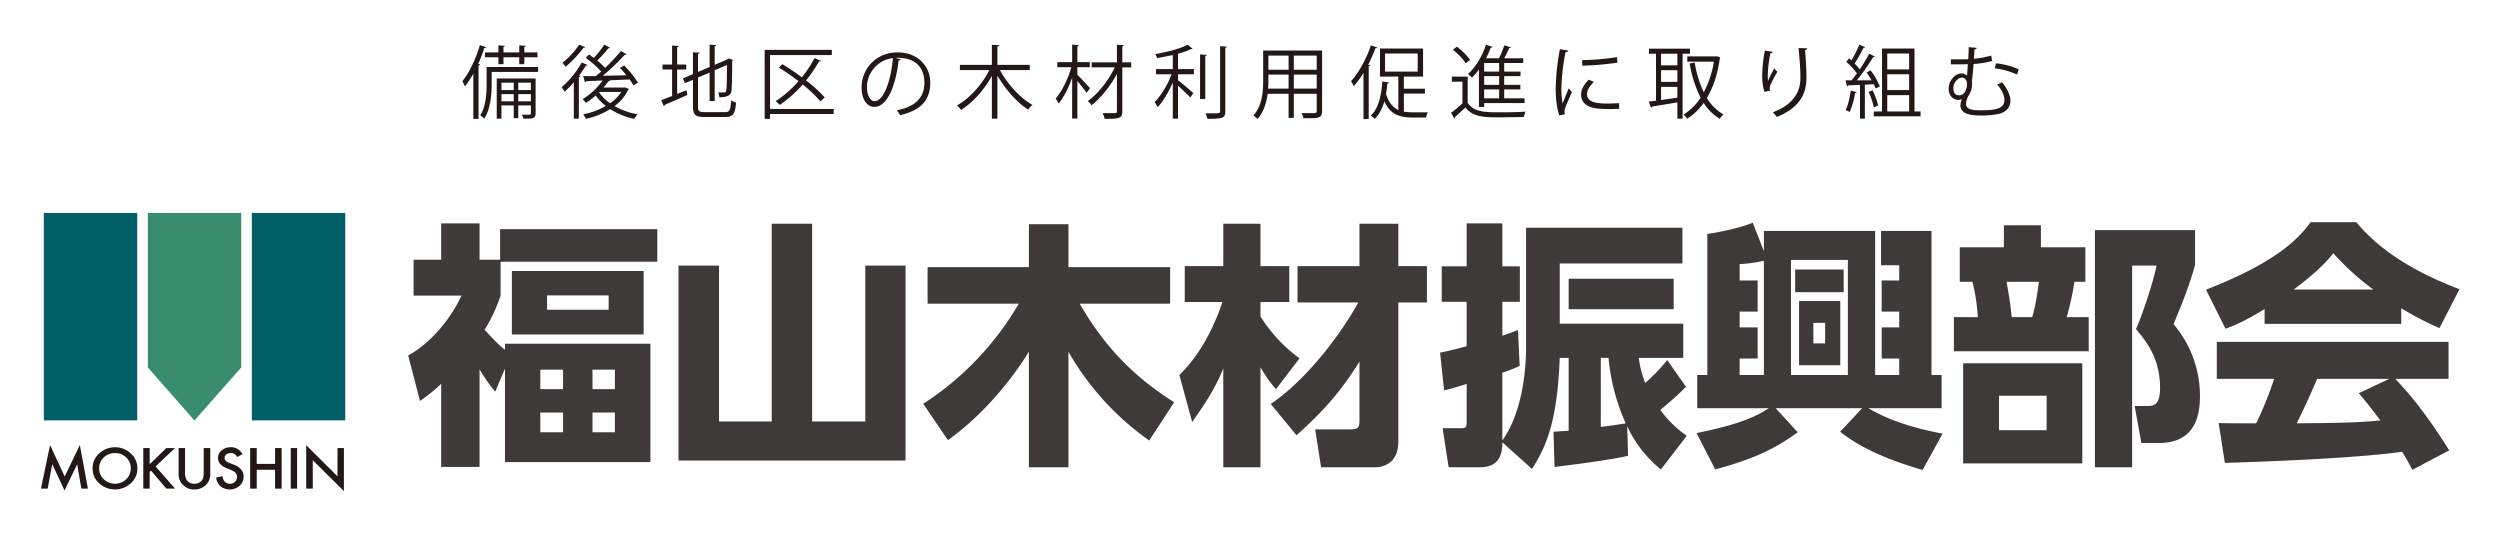<svg xmlns="http://www.w3.org/2000/svg" id="svg79" width="560" height="120" version="1.1"><defs id="defs4"><style id="style2">.cls-1{fill:#231815}.cls-2{fill:#005e66}.cls-4{fill:#3e3a39}</style></defs><g id="レイヤー_4" data-name="レイヤー 4" transform="translate(9.175 10) scale(.377)"><path id="path8" d="M256.9 17.2a55.6 55.6 0 0 1-5 7.6 29.6 29.6 0 0 0-1.5-3.1c4-4.9 8-13.2 10.4-21.4l3.7 1.2c-.1.3-.4.5-1.1.5a76 76 0 0 1-3.6 9.4l1.1.3c-.1.4-.4.6-.9.7v31.7h-3.1zm38.5-3.9v2.9h-27.6v7.5c0 5.9-.7 14.4-4.4 20.3a11.6 11.6 0 0 0-2.4-2c3.4-5.4 3.8-12.9 3.8-18.4V13.3Zm-31.6-8.7h8V.4l3.9.3c-.1.3-.3.5-.9.6v3.3h9.4V.4l3.9.3c-.1.3-.3.5-.9.6v3.3h7.8v2.9h-7.8v4.1h-3V7.5h-9.4v4.1h-3V7.5h-8zm30.1 15.5v20.7c0 3.2-1.7 3.2-7.3 3.2a5.9 5.9 0 0 0-.9-2.4h3c2.1 0 2.4 0 2.4-.8v-4.7h-7.5v7.6h-2.7v-7.6h-7.3V44h-2.8V20.1Zm-13 2.5h-7.3V27h7.3zm-7.3 11.1h7.3v-4.3h-7.3zm17.5-11.1h-7.5V27h7.5zm-7.5 11.1h7.5v-4.3h-7.5z" class="cls-1"/><path id="path10" d="M316.6 22.3a75.7 75.7 0 0 1-5.4 5.7l-1.8-2.7a55.1 55.1 0 0 0 11.9-14.7l3.5 1.5c-.1.3-.5.4-1 .3a71.1 71.1 0 0 1-4.1 6l.9.2a1.3 1.3 0 0 1-1 .7V44h-3zm6.8-20.8c-.2.3-.5.4-1 .3a70.8 70.8 0 0 1-10.7 11.4 14.3 14.3 0 0 0-1.9-2.4 46.3 46.3 0 0 0 10-10.8zm23.8 23.9 2.2 1a1 1 0 0 1-.5.4 25.3 25.3 0 0 1-8.1 9.7 42.9 42.9 0 0 0 13.7 4.9 13.5 13.5 0 0 0-2 2.7 43 43 0 0 1-14.3-5.8 46.3 46.3 0 0 1-14.4 5.8 24 24 0 0 0-1.6-2.7 42.5 42.5 0 0 0 13.4-5 29.3 29.3 0 0 1-6-6.2 44.4 44.4 0 0 1-5.8 4.4 13.7 13.7 0 0 0-2-2.2 40.4 40.4 0 0 0 11.9-11.1l-9.7.4a.8.8 0 0 1-.8.6l-1-3.6h7.4l3.3-2.7a56.1 56.1 0 0 0-9.2-8.1l2-2.1 2.8 2.1a55.8 55.8 0 0 0 6.2-7.9l3.4 1.8a1.2 1.2 0 0 1-1 .4 85.4 85.4 0 0 1-6.6 7.3 40.1 40.1 0 0 1 4.7 4.3 119.8 119.8 0 0 0 9.4-10l3.4 1.9c-.1.2-.5.4-1.1.3a131.9 131.9 0 0 1-13.1 12.5l14-.3a41.5 41.5 0 0 0-3.8-4.4l2.5-1.4a54.7 54.7 0 0 1 8.2 10.2l-2.7 1.6a31.6 31.6 0 0 0-2.2-3.5l-12.1.5.4.2c-.1.3-.5.4-1 .4a31.2 31.2 0 0 1-2.9 3.7h13zm-15.3 2.7-.3.2a24.1 24.1 0 0 0 6.6 6.5 23.4 23.4 0 0 0 6.6-6.7z" class="cls-1"/><path id="path12" d="m378 29.3 5.5-2.2.6 2.8-13.5 5.9a.7.7 0 0 1-.5.8l-1.6-3.6 6.5-2.5V14.8h-5.7v-3h5.7V.5l4 .3c-.1.3-.4.5-1 .6v10.4h5.4v3H378Zm12.4 7.6c0 2.6.6 3.2 4 3.2h12c2.9 0 3.3-1.3 3.7-7a10.8 10.8 0 0 0 2.9 1.3c-.5 6.5-1.6 8.6-6.5 8.6h-12.2c-5.4 0-6.9-1.2-6.9-6.2V20.9l-4.8 2-1.2-2.8 6-2.6v-13l4 .3c-.1.4-.4.6-1 .7v10.7l6.9-2.9V0l3.9.3c0 .3-.3.6-.9.6V12l7.6-3.3.7-.5 2.6.9-.5.6c0 8.9-.2 16.4-.5 18.2-.3 1.8-2.1 3.4-7.1 3.4a13.7 13.7 0 0 0-.7-2.9h3.3c.8 0 1.3-.2 1.5-1.3.2-1.1.4-7.1.4-15l-7.3 3.1v18.3h-3V16.6l-6.9 2.9z" class="cls-1"/><path id="path14" d="M471 38.2v3h-37.8v2.9H430v-41h39.9v3.1h-36.7v32zm-30.5-26.6c3.8 2.3 7.8 5 11.6 7.8A67.9 67.9 0 0 0 459.6 8l3.9 1.6q-.3.5-1.2.3a78.6 78.6 0 0 1-7.7 11.4 76 76 0 0 1 11.1 10.1l-2.6 2.3a73.7 73.7 0 0 0-10.5-10A72.9 72.9 0 0 1 439 35.8a28 28 0 0 0-2.5-2.2 64.9 64.9 0 0 0 13.6-11.9 136.9 136.9 0 0 0-11.7-8.1z" class="cls-1"/><path id="path16" d="M510.8 8.7a1.3 1.3 0 0 1-1.2.7C507.9 24.1 503 37 495.1 37c-3.9 0-7.5-4-7.5-11.5 0-11.4 8.8-20.9 21.3-20.9s19.5 8.7 19.5 17.9c0 11.3-6.5 16.7-17.9 19.4a25.1 25.1 0 0 0-2-2.9c10.9-2.1 16.4-7.4 16.4-16.3s-5-14.9-16-14.9h-1.5zm-4.6-.7a17.4 17.4 0 0 0-15.4 17.4c0 5.1 2.2 8.2 4.4 8.2 5.7 0 9.9-12.6 11-25.6z" class="cls-1"/><path id="path18" d="M587.5 15.1h-17.7c4.4 8.3 12.1 16.7 19.3 20.7a13.2 13.2 0 0 0-2.5 2.8c-6.7-4.2-13.5-12-18.3-20.2V44H565V18.6c-4.6 8.3-11.4 15.9-18.3 20.2a15.5 15.5 0 0 0-2.4-2.7c7.4-4.1 14.9-12.4 19.2-21H546V12h19V.1l4.3.2c0 .4-.3.6-1 .7v11h19.2z" class="cls-1"/><path id="path20" d="M615.8 17.9c1.7 1.6 6.4 6.7 7.5 8l-2.1 2.7c-1-1.6-3.5-4.7-5.4-7v22.3h-3.1V19.7c-2.1 5.9-5.1 11.8-8 15.3a29.8 29.8 0 0 0-1.8-3c3.6-4 7.4-11.7 9.3-18.6h-8.3v-3h8.8V0l4 .3c0 .3-.3.6-.9.6v9.5h7.4v3h-7.4zm32-7.4v3h-5.3v26c0 4.3-1.6 4.6-10.5 4.6a15.4 15.4 0 0 0-1.2-3.4h5.2c3.1 0 3.3 0 3.3-1.2V17.4c-3.9 7.2-9.6 14.4-15.1 18.6a10.4 10.4 0 0 0-2.2-2.5c6-4.2 12.4-12.3 16-20h-13.7v-3h15V.1l4.1.2c0 .4-.3.6-.9.7v9.5z" class="cls-1"/><path id="path22" d="M684.2 2.4c-.1.2-.4.3-.9.2a37.2 37.2 0 0 1-7.7 2.8v9.1h9.4v3.1h-9.4v3.6c2.2 1.6 7.7 6.3 9.1 7.6l-1.8 2.6c-1.5-1.6-4.8-4.8-7.3-7V44h-3.1V22.5c-2.5 5.7-5.8 11.3-9 14.7a14.9 14.9 0 0 0-1.8-3c3.7-3.7 7.8-10.5 10.1-16.6h-9.3v-3.1h10V6.2L663.2 8a12.8 12.8 0 0 0-1.1-2.4c7-1.2 15.1-3.2 19.2-5.6zm4.5 3.4 4 .3q0 .5-.9.6v25.6h-3.1zM700.6.9l4 .3c0 .4-.2.6-.9.6v37.9c0 2.2-.6 3.2-2 3.7s-4.2.7-8.6.7a14.6 14.6 0 0 0-1.2-3.3h4.7c3.8 0 4 0 4-1.2z" class="cls-1"/><path id="path24" d="M761.2 3.5v35.9c0 4.4-2.1 4.4-11 4.3a12.5 12.5 0 0 0-1.2-3h4.8c4 0 4.2 0 4.2-1.3V29.2h-13.6v14.3h-3.1V29.2h-12.4c-.8 5.3-2.4 10.9-6.1 15a12.1 12.1 0 0 0-2.4-2.1c5.3-5.9 5.8-14.5 5.8-21.2V3.5Zm-31.9 17.4a47 47 0 0 1-.2 5.2h12.2v-8.3h-12zm12-14.4h-12v8.4h12zm16.7 8.4V6.5h-13.6v8.4zm-13.6 11.2H758v-8.3h-13.6z" class="cls-1"/><path id="path26" d="M785.8 16.8a62.1 62.1 0 0 1-5.8 7.9 17.3 17.3 0 0 0-1.6-3c4.5-4.9 9.1-13.1 11.8-21.3l3.8 1.3c-.2.3-.5.4-1.1.4a94 94 0 0 1-4.3 9.8l1.2.3c-.1.3-.3.5-.9.6v31.4h-3.1zm24 12.3v10.7a31.6 31.6 0 0 0 5.5.4h8.8a8.2 8.2 0 0 0-1.1 3.1h-7.9c-7.7 0-13.4-1.7-16.9-9.6-1.3 4.3-3.1 7.9-5.7 10.4a11.2 11.2 0 0 0-2.4-1.9c4.4-4 6.3-11.4 6.9-20.3l4 .6c-.1.4-.5.5-1 .6-.2 2.1-.5 4.2-.8 6.2 1.6 5.2 4.1 8 7.3 9.5V19h-10.9V2.3h25.6V19h-11.4v7.2h12.5v2.9zM798.6 5.3V16H818V5.3Z" class="cls-1"/><path id="path28" d="M847.7 19v15.5c3.7 5.7 10.6 5.7 19.5 5.7 5.2 0 11.2-.1 14.9-.4a10.9 10.9 0 0 0-1 3.2l-13.1.2c-10.4 0-17 0-21.7-5.9-2.1 2.1-4.4 4.2-6.2 5.8a.8.8 0 0 1-.4.8l-1.8-3.4c2-1.5 4.5-3.6 6.7-5.6V22h-6.3v-3Zm-6.4-17.8c3 2.3 6.4 5.6 7.8 7.9l-2.6 2c-1.3-2.4-4.7-5.8-7.6-8.1ZM854.4 37V14.8a28.9 28.9 0 0 1-4.2 4.8 23.9 23.9 0 0 0-2.3-2.2c4.4-3.8 8.4-10.4 10.7-17.3l3.9 1.2c-.1.3-.5.5-1.1.5a50.4 50.4 0 0 1-2.8 6.3h7.7a70 70 0 0 0 3.2-7.7l3.9 1.2a1.2 1.2 0 0 1-1 .4c-.8 1.8-1.9 4.2-3 6.1h11.3v2.8h-11.3V16h9.7v2.7h-9.7v5.2h9.6v2.7h-9.6v5.3h12.1v2.8h-24V37Zm12-21v-5.1h-8.9V16Zm0 7.9v-5.2h-8.9v5.2zm0 8v-5.3h-8.9v5.3z" class="cls-1"/><path id="path30" d="M907.5 3.5c-.1.6-.6.9-1.6.8a118.3 118.3 0 0 0-2.5 21.3 49.4 49.4 0 0 0 .7 9.4l3.6-9 1.9 2.1c-1.9 4.8-3.3 7.5-4 9.6a10.3 10.3 0 0 0-.4 2.2 3.7 3.7 0 0 0 .3 1.5l-3.4.6c-1.5-4.5-2.1-10-2.1-16.3a139.5 139.5 0 0 1 2.5-23zm30.2 34.6-5.3.2a72.3 72.3 0 0 1-8.8-.5c-5.8-.9-8.5-4.1-8.5-7.9 0-3.8 1.8-6 4.5-9.1l3.1 1.3c-2.4 2.5-4.1 4.7-4.1 7.4 0 5.5 8.1 5.5 13 5.5l6.1-.2zm-22-28.9a147.2 147.2 0 0 0 20.7-1.8l.3 3.3a170.2 170.2 0 0 1-20.9 1.8z" class="cls-1"/><path id="path32" d="M979.8 5.4h-4.4V44h-3.1v-9.7l-15 2.5a1 1 0 0 1-.7.7l-1.3-3.7 4.3-.5V5.4h-4.2v-3h24.4zm-7.5 6.9V5.4h-9.7v6.9zm0 9.8v-6.9h-9.7v6.9zm-9.7 3v7.8l9.7-1.4v-6.4zm33.2-18.2 2 .7c0 .2-.2.4-.3.6-1.3 9.5-4 17.4-7.7 23.5a28.1 28.1 0 0 0 9.9 9.8 9.2 9.2 0 0 0-2.2 2.6 30 30 0 0 1-9.6-9.5 33.5 33.5 0 0 1-9.8 9.4 16.4 16.4 0 0 0-2.1-2.5 31 31 0 0 0 10.1-10 71.2 71.2 0 0 1-6.5-20.3l3-.6a64.5 64.5 0 0 0 5.4 17.7 59 59 0 0 0 6-18.2h-15.8V7h17.6z" class="cls-1"/><path id="path34" d="M1024 28a30.4 30.4 0 0 1-1.3-8.9 78.5 78.5 0 0 1 1.6-15.6l4.7.8c-.2.6-.7.7-1.4.8a72 72 0 0 0-1.6 13.7 17.2 17.2 0 0 0 .2 2.6 70.8 70.8 0 0 1 3.7-7.3 11.6 11.6 0 0 0 1.8 2c-3.5 6.3-4.5 8.1-4.5 10.1a4.9 4.9 0 0 0 .1 1.2zm25.4-25.8c0 .6-.4.8-1.2 1.1.3 4.1.8 10.9.8 16.4-.1 9.1-3.4 17.4-17.6 23.3a20.9 20.9 0 0 0-2.4-2.8c12.9-4.9 16.4-12.7 16.4-20.5 0-5.8-.6-12.6-1.1-17.7z" class="cls-1"/><path id="path36" d="m1090.1 26-1.1-2.5-5.3.3V44h-2.9V23.9l-7.1.3c0 .4-.3.5-.6.6l-.9-3.6h3.6l3.2-4.1a44.3 44.3 0 0 0-6.3-6.9l1.6-2.1 1.4 1.3a68.7 68.7 0 0 0 4.7-9.4l3.4 1.5c-.1.3-.4.4-.9.4a88 88 0 0 1-5.3 9.3 43.5 43.5 0 0 1 3.1 3.5c2.1-3.2 4.1-6.5 5.6-9.3l3.4 1.7a1.6 1.6 0 0 1-1.1.3 116 116 0 0 1-9.7 13.8h8.8a54 54 0 0 0-3-4.7l2.4-1.2a41.7 41.7 0 0 1 5.5 9.6zm-11.3 2.2c-.1.3-.4.5-.9.5a46 46 0 0 1-3.2 11.3l-2.4-1.2c1.4-2.6 2.4-7.2 3-11.5zm9.5-1a39.9 39.9 0 0 1 3.3 9l-2.6 1a43.3 43.3 0 0 0-3.1-9.2zm24.9 12.5h3.6v2.9H1089v-2.9h4.9V2.3h19.3zM1110 5.3h-13v9.4h13zm0 21.7v-9.4h-13V27Zm-13 3v9.7h13V30Z" class="cls-1"/><path id="path38" d="M1150.1 1.9c0 .6-.4.8-1.3 1 0 1.8-.2 3.6-.3 5.5a61.5 61.5 0 0 0 10.3-1.9l.5 3.2a54.7 54.7 0 0 1-11 1.8c-.3 4-.7 7.8-1 10.1a8.1 8.1 0 0 1 .1 1.6 12.6 12.6 0 0 1-2.2 7.3 11.6 11.6 0 0 0-1.4 4.6c0 3.5 3.9 3.9 9 3.9 9.6 0 13.8-1.3 13.8-6.2 0-2.4-1.2-5.5-4.3-9.2a12.3 12.3 0 0 0 2.9-1.3c3.4 4.2 5 8.1 5 11.2 0 3.1-2.2 6.4-6.3 7.5a46 46 0 0 1-10.9 1.1c-4 0-12.5 0-12.5-6a9.1 9.1 0 0 1 .9-3.7 5.4 5.4 0 0 1-2.2.4c-2.9 0-5.7-2.2-5.7-6.8s3.8-8.9 7.7-8.9a4.2 4.2 0 0 1 3.2 1.4l.5-6.9c-3.8.2-10.1.1-10.1.1v-3c1.8.1 9.1 0 10.3 0 .2-2.6.3-5.2.3-7.2zm-5.7 21.7c0-2.2-1-4-3.1-4s-5 2.8-5 6.1 1.3 4.4 3.5 4.4c4 0 4.6-5.5 4.6-6.5zm29.7-5.8a41.4 41.4 0 0 0-13.2-3.7l.7-3a42.5 42.5 0 0 1 13.5 3.6z" class="cls-1"/><path id="rect40" d="M1.7 100h55.5v123.25H1.7z" class="cls-2"/><path id="polygon42" d="m119 191.8-27.8 31.5-27.7-31.5V100H119z" style="fill:#3a8c6f"/><path id="rect44" d="M125.3 100h55.5v123.25h-55.5z" class="cls-2"/><path id="path46" d="m0 263.8 5.4-25.9 8.7 18.7 9-18.7 4.8 25.9H24l-2.5-14.5-7.5 15.6-7.3-15.7L4 263.8Z" class="cls-1"/><path id="path48" d="M30.7 251.6a11.4 11.4 0 0 1 3.9-8.7 13.8 13.8 0 0 1 18.8 0 11.8 11.8 0 0 1 3.9 8.9 11.5 11.5 0 0 1-3.9 8.8 13.9 13.9 0 0 1-18.4.4 11.5 11.5 0 0 1-4.3-9.4zm3.9.1a8.4 8.4 0 0 0 2.8 6.6 9.7 9.7 0 0 0 13.3-.1 9.1 9.1 0 0 0 0-12.9 9 9 0 0 0-6.7-2.6 9.1 9.1 0 0 0-6.7 2.6 8.5 8.5 0 0 0-2.7 6.4z" class="cls-1"/><path id="path50" d="m64.6 249.3 9.9-9.6h5.1l-11.5 10.9 11.6 13.2h-5.2l-9.1-10.7-.8.7v10h-3.8v-24.1h3.8z" class="cls-1"/><path id="path52" d="M85.6 239.7v14.5a8 8 0 0 0 1.1 4.6 5.2 5.2 0 0 0 4.5 2.1 5.4 5.4 0 0 0 4.5-2.1c.7-.9 1-2.5 1-4.6v-14.5h3.9v15.5a8.6 8.6 0 0 1-2.5 6.3 9.4 9.4 0 0 1-6.9 2.8 9 9 0 0 1-6.9-2.8 8.2 8.2 0 0 1-2.5-6.3v-15.5z" class="cls-1"/><path id="path54" d="m119.7 243.3-3.1 1.7c-.6-.9-1.1-1.6-1.7-1.8a3.3 3.3 0 0 0-2.1-.5 4.1 4.1 0 0 0-2.7.8 2.6 2.6 0 0 0-1 2.1c0 1.2.9 2.2 2.8 2.9l2.5 1a9.8 9.8 0 0 1 4.5 2.9 6 6 0 0 1 1.5 4.2 7.2 7.2 0 0 1-2.4 5.5 8.8 8.8 0 0 1-11.3.3 8.1 8.1 0 0 1-2.6-5.2l3.8-.8a5.4 5.4 0 0 0 1 2.9 4.1 4.1 0 0 0 3.4 1.6 4.1 4.1 0 0 0 3-1.2 3.7 3.7 0 0 0 1.2-2.9 5.9 5.9 0 0 0-.2-1.3 3.6 3.6 0 0 0-.7-1 2.7 2.7 0 0 0-1.1-1l-1.6-.8-2.5-1c-3.5-1.4-5.2-3.4-5.2-6.1a5.5 5.5 0 0 1 2.2-4.5 7.8 7.8 0 0 1 5.4-1.9 7.6 7.6 0 0 1 6.9 4.1z" class="cls-1"/><path id="path56" d="M128.2 249.1h10.9v-9.4h3.9v24.1h-3.9v-11.2h-10.9v11.2h-3.9v-24.1h3.9z" class="cls-1"/><path id="path58" d="M152.2 239.7v24.1h-3.8v-24.1z" class="cls-1"/><path id="path60" d="M157.6 263.8V238l18.6 18.5v-16.8h3.8v25.6l-18.5-18.4v16.9z" class="cls-1"/><path id="path62" d="M275.7 177.7h86.4V248h-86.4v-55.5l-5.8 13.7a100.8 100.8 0 0 1-9.3-13.3v58h-22.8v-49.4a92.5 92.5 0 0 1-12.6 10.2l-7-27c12-6.6 24.2-19.7 31.7-35.6h-28.5v-21.3h16.4v-21.6h22.8v21.6h12.2v-18.2h93.4V129h-93.1v20.1a95.2 95.2 0 0 1-9.5 20.3c4.8 5.2 7.8 8.6 12.1 11.9zm82.4-5.5h-78.3v-37.7h78.3zm-47.9 20.9h-13.5v11.6h13.5zm0 25.5h-13.5v11.7h13.5zm27.1-69.6h-36.6v8.5h36.6zm3.7 44.1h-13.3v11.6H341Zm0 25.5h-13.3v11.7H341Z" class="cls-4"/><path id="path64" d="M458.2 106.4v117.5h31.6v-92.6h23.9v115.8H378.8V131.3h24.1v92.6h31.3V106.4Z" class="cls-4"/><path id="path66" d="M524.2 213.4a176.6 176.6 0 0 0 56.8-59.5h-54.2v-21.7H587v-25.5h23.5v25.5h60.4v21.7h-53.7c17.8 31.2 38.6 47.4 56.1 58.6l-14.8 22.7a163.7 163.7 0 0 1-48-52.7v68.6H587v-68.7c-2.3 3.8-19.4 32-48.1 52.6z" class="cls-4"/><path id="path68" d="M676.4 196.3c13.4-13.1 21-29.8 25.6-43.4h-22.4v-21.3h22.9v-25.2h22.1v25.2h17.1v21.3h-17.1v8.6a90.4 90.4 0 0 0 23.2 24.9l-14 18.3c-2.8-3.1-5.1-6.1-9.2-13v59.4h-22.1v-58.8c-3.8 9.5-8.1 17.3-18.5 31.9zm54.3 17.2c21.4-14.5 41.8-41.6 52-60.3h-36.1v-21.6h36.8v-25.2h23.1v25.2h17v21.6h-17v82.6c0 14.3-10.9 15.3-13.4 15.3h-32.5l-3.5-22.5h20.5c4.7 0 5.8-.9 5.8-5v-35.3c-8.4 13.5-17.6 26.1-37.4 43.8z" class="cls-4"/><path id="path70" d="M882.4 108.8h92.9V130h-72.9v35.8h73.4v20.3h-26.4a58.8 58.8 0 0 0 3.8 14.9 110.5 110.5 0 0 0 13.1-13.6l11.1 15.9c-3.9 4-6.4 6.3-15.2 13.7a62.5 62.5 0 0 0 15.7 15.4l-15.4 20a72.5 72.5 0 0 1-20-25.6l.5 17.5c-11.2 2.6-36.5 5.8-43.7 6.6l-.6-20.9 9-.6v-43.3h-5.3c-1.4 37.6-8 52.8-16.5 66l-17.6-15.8c0 5.5-.9 14.8-13.2 14.8h-18.7l-3.6-23.2h10.7c2.1 0 3.6 0 3.6-2.9v-23.4c-7.1 2.2-10.2 3.1-13.4 3.8l-2.4-22.4c4.4-.9 7.1-1.5 15.8-3.8v-26.4h-14.8v-21.1h14.8v-25.5h21.2v25.5h10.4v21.1h-10.4v20.1c5.4-1.8 6.1-2.1 9.3-3.3l1 21.3a79.3 79.3 0 0 1-10.3 4v40.3c12.9-18.2 14.1-45.6 14.1-55.3zm87.7 48.4h-62.4v-18.1h62.4zm-43.3 69.9c3-.3 7.5-.9 14.8-2.1a121.2 121.2 0 0 1-10.2-38.9h-4.6z" class="cls-4"/><path id="path72" d="M1023.7 122.7v-12h66.1v85.6h14.3v-9.8h-10.4V168h10.4v-9.4h-10.4v-18.5h10.4v-9h-10.8v-20.4h30v85.6h6V216h-43.5c11.3 6.8 26.5 11.9 44.1 15.1l-11.9 21.6c-31.3-9-43.8-18.7-49-22.7l13.1-14h-51.4l13.1 14.3c-15.4 11.3-28.8 16.5-49 22.1l-11.1-21.6c25.5-5.2 35.1-9.7 43-14.8h-42.6v-19.7h6v-83.8c6.1-.9 19.1-3.4 27-6.7zm-14.4 17.4h10.7v18.5h-10.7v9.4h10.7v18.5h-10.7v9.8h14.4v-67.9a80.4 80.4 0 0 1-14.4 2zm30.5-12.2v68.4h33.8v-68.4zm2.5 5.7h28.8v13.5h-28.8zm2.3 18.7h24.5v38.2h-24.5zm8.5 13v12.2h7v-12.2z" class="cls-4"/><path id="path74" d="M1166.3 120.4v-13.1h22v13.1h26.4v20.5h-6.5a156.4 156.4 0 0 1-4.6 21h13.1v20.3h-80.1v-20.3h14.2a109.6 109.6 0 0 0-3.2-21h-7.5v-20.5zm46.6 128.4h-70.8v-59.5h70.8zm-21.2-40.2h-28.3v20.5h28.3zm-8.6-46.7c2.2-6.7 3.8-19.3 4-21h-19.2c1.3 7.8 2.4 13.4 3 21zm37.3 89.2V110.2h59.5v20.6c-3.8 14.2-10.6 29.9-12.8 35.3a65.7 65.7 0 0 1 15.7 42.7c0 13.6-4.1 27.9-24.6 27.9H1248l-4-22h7.6c3.7 0 7.5-.6 7.5-10.6 0-17.9-8.2-27.8-14.3-35.1 4.1-9.3 10.2-27.8 12.2-37.7h-14.5v119.8z" class="cls-4"/><path id="path76" d="M1321.2 157.1c-12 7.3-17.5 9.6-23.2 11.7l-11.6-23.2c37.3-14.6 53.1-27.5 62.1-40.1h27.2c6.6 7.8 22.1 25 61.3 39.8l-11.9 23.1a176.3 176.3 0 0 1-22.7-11.8v9.3h-81.2zm87.8 95.5c-1.6-2.9-3.2-6.1-6.1-10.7-26 3.7-77.9 5.8-105.3 6.6l-3.7-23.7c.8.2 20.2.2 22.3.2a213.7 213.7 0 0 0 10.7-26.4h-34.1v-22h137.7v22h-31.6c6.9 7.4 17.1 18.6 32 42.5zm-23.2-107.1a154.3 154.3 0 0 1-23.8-21.6c-3.7 4.8-9.6 11.2-23.5 21.6zm9.4 53.1h-42.8c-5.5 12.8-7.4 16.8-12.1 26.4 18-.2 34.5-.2 49.7-1.7-6.4-8.6-9.7-12.5-12.8-16.2z" class="cls-4"/></g></svg>